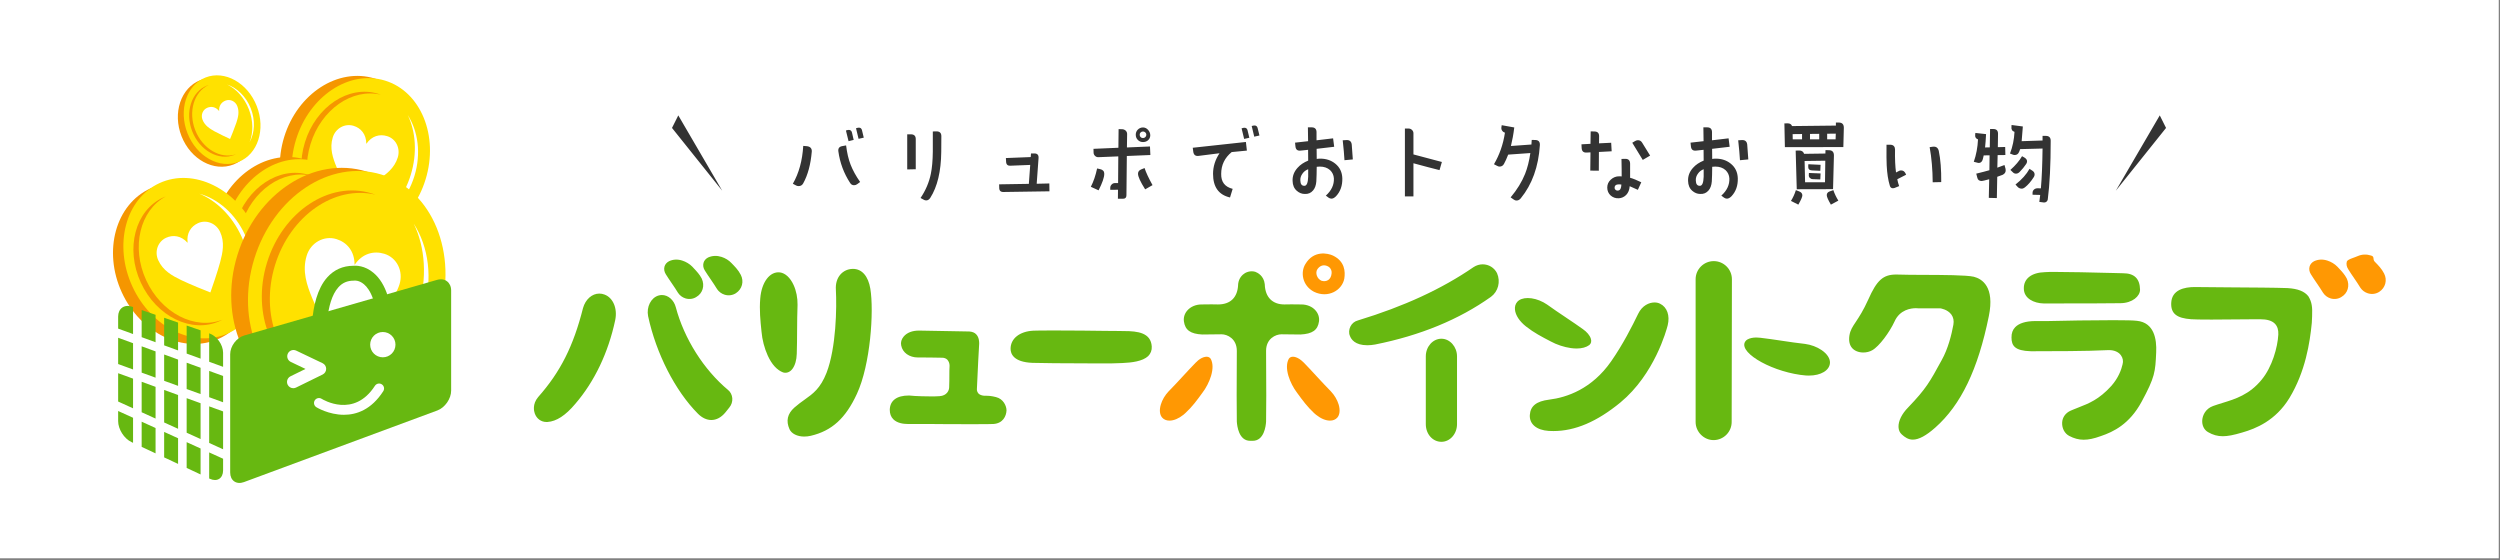 <svg width="531" height="119" viewBox="0 0 531 119" fill="none" xmlns="http://www.w3.org/2000/svg">
<rect x="0" y="0" width="531" height="119" fill="#808080" stroke="none"/>
<rect width="530.734" height="118.579" fill="white"/>
<path fill-rule="evenodd" clip-rule="evenodd" d="M282.833 58.07C282.713 59.409 281.776 59.93 280.718 59.643C279.781 59.294 279.255 57.956 279.843 57.138C280.484 56.268 281.307 56.206 282.015 56.555C282.77 56.909 282.89 57.721 282.833 58.07ZM283.124 54.284C282.015 53.763 279.02 53.122 277.26 56.091C276.208 57.779 276.557 60.633 279.083 61.971C282.072 63.425 285.062 61.68 285.531 59.175C285.765 57.664 285.645 55.508 283.124 54.284Z" fill="#FF9803"/>
<path fill-rule="evenodd" clip-rule="evenodd" d="M154.648 82.835C149.477 78.523 145.32 71.945 143.539 65.257C143.143 63.731 141.93 62.663 140.596 62.663C140.357 62.663 140.112 62.7 139.898 62.762C138.273 63.215 137.268 65.184 137.659 67.158C139.352 75.07 143.404 83.007 148.242 87.872C149.112 88.747 150.102 89.21 151.086 89.21C152.164 89.21 153.19 88.663 154.065 87.611L154.893 86.575C155.367 86.012 155.596 85.299 155.539 84.575C155.477 83.872 155.148 83.236 154.648 82.835ZM128.414 62.57C128.055 62.429 127.68 62.356 127.299 62.356C125.742 62.356 124.352 63.585 123.831 65.439C121.789 73.523 119.034 78.997 114.299 84.341C113.034 85.846 113.424 87.361 113.576 87.788C113.966 88.929 114.93 89.632 116.081 89.632H116.096L116.284 89.627C118.19 89.502 120.122 88.242 122.195 85.773C126.273 81.038 129.206 74.893 130.669 67.997C131.185 65.533 130.232 63.252 128.414 62.57ZM168.56 60.533C167.846 58.971 166.784 58.002 165.648 57.856C163.503 57.611 161.753 59.94 161.477 63.393C161.273 65.877 161.497 68.044 161.747 70.45C161.878 72.111 162.372 74.002 163.065 75.518C163.914 77.372 165.013 78.606 166.336 79.106C167.076 79.314 167.779 79.049 168.31 78.351C168.867 77.617 169.201 76.46 169.232 75.153C169.289 73.601 169.294 71.877 169.305 70.132C169.315 68.346 169.331 66.538 169.398 64.747C169.424 63.268 169.128 61.768 168.56 60.533ZM184.862 61.34C184.419 58.653 183.076 57.111 181.18 57.111L181.003 57.117C180.018 57.158 179.133 57.585 178.497 58.309C177.789 59.122 177.456 60.236 177.539 61.538C177.747 65.314 177.607 73.856 175.56 79.179C174.247 82.507 172.695 83.611 170.898 84.887C170.201 85.382 169.482 85.898 168.711 86.58C167.247 87.898 166.909 89.398 167.685 91.153C168.112 92.111 169.341 92.726 170.815 92.726C171.258 92.726 171.727 92.674 172.206 92.564C176.685 91.512 179.612 88.846 182.008 83.653C184.898 77.424 185.643 66.096 184.862 61.34ZM211.544 84.341C210.591 84.101 210.07 84.054 209.211 84.054H209.117C208.924 84.054 208.258 84.007 207.831 83.585C207.596 83.299 207.451 82.971 207.497 82.544C207.643 79.096 207.924 73.617 207.977 73.002C207.977 72.627 207.977 71.684 207.357 71.023C207.023 70.643 206.503 70.455 205.883 70.408C204.122 70.361 197.789 70.262 195.268 70.216H195.169C193.794 70.216 192.648 70.643 191.935 71.492C191.461 72.059 191.268 72.721 191.414 73.382C191.701 74.893 193.128 75.929 194.982 75.929C196.076 75.929 198.456 75.929 200.122 75.981C200.549 75.981 200.93 76.122 201.216 76.403C201.503 76.736 201.69 77.158 201.69 77.679C201.643 78.294 201.643 79.049 201.643 79.804C201.643 80.419 201.643 81.221 201.602 82.257C201.602 82.924 201.122 84.054 199.549 84.148C198.977 84.195 198.315 84.195 197.695 84.195C196.362 84.195 195.122 84.148 194.268 84.101C193.742 84.054 193.362 84.007 193.128 84.007H193.029C190.461 84.007 189.034 85.091 188.987 87.028C188.987 87.877 189.227 88.538 189.747 89.059C190.56 89.867 191.841 90.054 192.794 90.054H197.169C199.93 90.096 203.503 90.096 206.357 90.096C208.977 90.096 210.497 90.096 211.018 90.054C213.018 89.913 213.732 88.398 213.784 87.174C213.784 86.226 213.117 84.716 211.544 84.341ZM238.784 70.32C238.305 70.32 236.831 70.278 234.69 70.278C229.883 70.236 230.102 70.195 224.674 70.195C221.581 70.195 220.076 70.195 219.456 70.236C216.555 70.398 214.648 71.913 214.648 74.08C214.648 75.143 215.268 76.903 219.263 77.07C220.789 77.111 225.513 77.189 233.029 77.189C235.935 77.189 236.971 77.189 238.352 77.111C240.398 77.028 242.685 76.742 243.872 75.637C244.398 75.106 244.685 74.408 244.633 73.591C244.445 70.684 241.685 70.32 238.784 70.32ZM317.971 58.023C317.388 56.861 316.216 56.143 314.919 56.143C314.253 56.143 313.602 56.34 312.997 56.726C306.242 61.372 298.216 65.075 288.451 68.049C287.737 68.226 287.143 68.7 286.826 69.356C286.513 69.976 286.461 70.757 286.711 71.314C286.977 72.07 287.81 73.33 290.419 73.33C290.945 73.33 291.549 73.273 292.07 73.174C301.638 71.268 309.914 67.861 316.669 63.054C318.221 61.913 318.758 59.84 317.971 58.023ZM306.159 71.945C304.331 71.945 302.841 73.627 302.841 75.689V90.096C302.841 92.195 304.299 93.841 306.159 93.841C307.982 93.841 309.471 92.158 309.471 90.096V75.689C309.471 73.658 307.956 71.945 306.159 71.945ZM352.586 64.502C352.247 64.33 351.841 64.242 351.414 64.242C350.294 64.242 348.794 64.877 347.94 66.663C346.69 69.247 344.747 73.096 342.216 76.736C338.117 82.627 332.794 84.419 329.055 84.882C326.336 85.216 325.06 86.231 324.935 88.153C324.826 90.075 326.372 91.367 328.966 91.528C329.284 91.544 329.612 91.554 329.951 91.554C334.549 91.554 339.201 89.57 344.18 85.481C351.435 79.476 353.956 70.132 354.221 69.085C354.727 67.023 354.091 65.226 352.586 64.502ZM337.888 71.919C337.674 71.231 337.049 70.492 336.185 69.893C335.143 69.143 333.971 68.351 332.753 67.538L332.544 67.393C331.201 66.497 329.893 65.617 328.617 64.695C327.596 63.992 326.414 63.518 325.289 63.361C325.008 63.32 324.747 63.304 324.487 63.304C323.503 63.304 322.706 63.596 322.258 64.122C321.872 64.564 321.711 65.143 321.779 65.778C321.893 66.955 322.747 68.252 324.112 69.33C325.799 70.663 327.456 71.523 329.383 72.523C330.628 73.205 332.206 73.731 333.633 73.929C334.065 73.992 334.482 74.023 334.872 74.023C335.992 74.023 336.909 73.773 337.57 73.288C337.966 72.945 338.076 72.486 337.888 71.919Z" fill="#67B811"/>
<path fill-rule="evenodd" clip-rule="evenodd" d="M498.457 59.159C498.014 58.3 497.41 57.659 496.77 56.977L496.442 56.628C495.905 56.071 495.113 55.592 494.332 55.347C493.343 55.029 492.384 55.076 491.514 55.482C491.025 55.737 490.681 56.144 490.546 56.638C490.405 57.164 490.509 57.743 490.827 58.243C491.197 58.847 491.634 59.487 492.082 60.144C492.535 60.81 492.999 61.493 493.421 62.185C493.791 62.748 494.343 63.17 494.978 63.368C495.78 63.623 496.65 63.508 497.306 63.081C498.666 62.305 499.155 60.675 498.457 59.159ZM506.374 58.076C505.853 57.066 505.16 56.357 504.389 55.576C503.879 55.013 504.436 54.529 503.629 54.279C502.65 53.967 501.681 53.998 500.77 54.399C500.275 54.654 498.598 55.066 498.462 55.56C498.322 56.086 498.421 56.659 498.749 57.159C499.113 57.769 499.556 58.409 499.999 59.06C500.457 59.727 500.916 60.409 501.337 61.102C501.707 61.664 502.275 62.092 502.926 62.295C503.749 62.56 504.629 62.446 505.343 61.993C506.676 61.128 507.108 59.482 506.374 58.076Z" fill="#FF9803"/>
<path fill-rule="evenodd" clip-rule="evenodd" d="M149.043 59.159C148.6 58.3 147.996 57.659 147.356 56.977L147.033 56.628C146.491 56.071 145.699 55.592 144.913 55.347C143.929 55.029 142.97 55.076 142.106 55.482C141.616 55.738 141.267 56.144 141.132 56.639C140.991 57.165 141.095 57.743 141.413 58.243C141.783 58.847 142.22 59.488 142.668 60.144C143.121 60.81 143.59 61.493 144.007 62.185C144.376 62.748 144.929 63.17 145.564 63.368C146.371 63.623 147.236 63.508 147.892 63.081C149.251 62.305 149.746 60.675 149.043 59.159ZM157.335 58.363C156.814 57.352 156.116 56.649 155.35 55.863C154.84 55.305 154.059 54.821 153.257 54.566C152.277 54.253 151.309 54.284 150.397 54.691C149.902 54.946 149.554 55.352 149.423 55.847C149.283 56.373 149.382 56.951 149.705 57.451C150.074 58.055 150.517 58.696 150.96 59.347C151.418 60.019 151.876 60.696 152.298 61.394C152.668 61.951 153.231 62.378 153.887 62.587C154.71 62.847 155.59 62.738 156.298 62.279C157.632 61.415 158.069 59.774 157.335 58.363Z" fill="#67B811"/>
<path fill-rule="evenodd" clip-rule="evenodd" d="M257.165 76.231C256.968 75.924 256.665 75.768 256.275 75.768C256.186 75.768 256.098 75.773 256.004 75.794C255.525 75.867 254.999 76.127 254.488 76.538C254.301 76.689 254.124 76.856 253.952 77.038C253.119 77.887 252.228 78.846 251.332 79.82L251.191 79.971C250.191 81.054 249.212 82.117 248.212 83.127C247.441 83.939 246.858 84.929 246.566 85.913C246.212 87.085 246.316 88.101 246.848 88.7C247.218 89.117 247.754 89.341 248.395 89.341C249.311 89.341 250.363 88.898 251.358 88.101C251.499 87.986 251.645 87.861 251.785 87.726C253.223 86.403 254.218 85.038 255.374 83.45C256.165 82.429 256.858 81.075 257.228 79.835C257.671 78.351 257.645 77.132 257.165 76.231ZM284.327 85.913C284.03 84.929 283.447 83.939 282.686 83.132C281.681 82.117 280.697 81.054 279.697 79.971L279.561 79.82C278.66 78.846 277.775 77.887 276.941 77.033C276.764 76.851 276.587 76.689 276.4 76.544C275.889 76.127 275.363 75.867 274.884 75.788C274.79 75.773 274.702 75.768 274.619 75.768C274.228 75.768 273.926 75.924 273.738 76.216C273.244 77.132 273.223 78.351 273.66 79.835C274.03 81.075 274.723 82.429 275.52 83.455C276.671 85.038 277.671 86.398 279.103 87.731C279.244 87.861 279.389 87.986 279.535 88.101C280.525 88.898 281.577 89.341 282.499 89.341C283.134 89.341 283.671 89.117 284.04 88.705C284.572 88.106 284.676 87.085 284.327 85.913Z" fill="#FF9803"/>
<path fill-rule="evenodd" clip-rule="evenodd" d="M279.405 65.919C278.728 65.133 277.603 64.664 276.399 64.664L275.655 64.659C275.316 64.654 274.863 64.643 274.326 64.643C273.899 64.643 273.425 64.648 272.806 64.664C270.264 64.664 268.748 63.133 268.639 60.456L268.634 60.352C268.431 58.586 267.144 57.925 266.613 57.727C266.389 57.664 266.134 57.622 265.873 57.622C265.373 57.622 264.884 57.758 264.451 57.997C263.868 58.352 263.134 59.05 262.983 60.315L262.978 60.456C262.868 63.169 261.353 64.664 258.707 64.664C258.196 64.648 257.712 64.643 257.29 64.643C256.759 64.643 256.306 64.654 255.957 64.659L255.212 64.664C254.009 64.664 252.889 65.138 252.201 65.93C251.613 66.586 251.353 67.414 251.462 68.258C251.717 70.112 252.853 70.919 255.353 71.049C255.399 71.049 257.061 71.049 259.446 71.003C260.707 71.003 262.701 71.956 262.701 74.523C262.655 81.299 262.655 88.039 262.701 89.529C262.759 90.492 263.129 93.628 265.53 93.628L265.868 93.622C265.941 93.628 266.009 93.628 266.082 93.628C268.488 93.628 268.863 90.503 268.915 89.555C268.967 88.039 268.967 81.289 268.915 74.513C268.915 71.956 270.92 71.003 272.191 71.003C274.306 71.044 275.858 71.049 276.212 71.049C278.759 70.919 279.899 70.112 280.155 68.263C280.264 67.414 279.998 66.586 279.405 65.919ZM490.3 62.935C489.478 61.878 488.061 61.32 485.858 61.19C483.274 61.091 478.134 61.065 473.603 61.034C470.493 61.018 467.754 61.003 466.524 60.971L466.165 60.966C463.936 60.966 461.259 61.56 461.165 64.383C461.087 66.591 462.311 67.581 465.399 67.805C465.962 67.852 467.42 67.878 469.728 67.878C472.55 67.878 476.139 67.841 478.925 67.81L480.004 67.805C481.55 67.805 482.566 68.112 483.201 68.768C483.722 69.315 483.962 70.065 483.915 71.055C483.769 73.773 482.608 77.93 480.399 80.617C477.795 83.826 474.759 84.758 472.066 85.581C471.379 85.794 470.696 86.003 470.04 86.242C468.483 86.815 467.842 88.154 467.759 89.216C467.67 90.331 468.144 91.31 468.993 91.784C470.009 92.378 470.998 92.654 472.108 92.654C473.175 92.654 474.373 92.424 476.259 91.862C479.139 91.034 483.311 89.372 486.274 84.539C489.675 78.914 490.618 72.794 491.03 68.549C491.03 68.549 491.087 67.352 491.092 67.174C491.165 65.253 491.066 64.185 490.3 62.935ZM419.233 58.779C417.66 58.414 412.582 58.398 408.498 58.383C406.488 58.378 404.587 58.367 403.306 58.32C403.118 58.315 402.936 58.31 402.759 58.31C399.978 58.31 398.644 59.503 396.821 63.622C395.774 65.951 394.889 67.284 394.181 68.357C393.467 69.424 392.998 70.133 392.816 71.258C392.644 72.362 392.832 73.273 393.373 73.904C393.91 74.523 394.78 74.872 395.764 74.872C396.441 74.872 397.108 74.706 397.649 74.398C399.17 73.56 401.363 70.518 402.384 68.315C403.514 65.737 405.941 65.461 406.936 65.461C407.108 65.461 407.311 65.466 407.446 65.487L412.134 65.492C412.196 65.503 413.665 65.711 414.472 66.81C414.905 67.414 415.045 68.133 414.899 68.961C414.514 71.076 413.764 74.102 412.41 76.497C409.873 81.148 409.108 82.555 405.306 86.523C403.946 87.898 403.191 89.424 403.243 90.706C403.264 91.357 403.514 91.904 403.946 92.284C404.576 92.852 405.3 93.378 406.28 93.378C407.55 93.378 409.113 92.539 411.056 90.815C416.514 85.987 420.129 78.471 422.425 67.164C423.717 60.898 420.978 59.221 419.233 58.779ZM453.899 68.143C453.212 68.049 451.535 68.008 448.889 68.008C444.488 68.008 438.373 68.102 434.847 68.195H432.144C430.254 68.221 428.832 68.664 428.035 69.487C427.493 70.039 427.228 70.773 427.243 71.68C427.243 73.414 427.925 74.508 431.326 74.602H432.373C435.389 74.602 443.399 74.602 447.722 74.367L447.957 74.362C449.05 74.362 449.946 74.742 450.467 75.435C450.899 76.008 451.03 76.721 450.832 77.388C450.576 78.529 449.957 80.253 448.451 81.966C445.842 84.846 443.686 85.685 441.394 86.576C441.04 86.701 440.691 86.846 440.321 87.008L439.816 87.221C438.712 87.706 438.035 88.664 437.998 89.789C437.957 90.997 438.53 92.065 439.478 92.576C440.509 93.128 441.519 93.398 442.561 93.398C443.613 93.398 444.733 93.164 446.212 92.628C448.894 91.727 452.295 90.086 454.858 85.367C457.738 80.065 457.79 78.961 457.972 74.862C458.113 72.008 457.53 68.523 453.899 68.143ZM434.04 64.451H436.42C440.561 64.451 448.264 64.451 450.399 64.398C452.962 64.362 454.545 62.883 454.545 61.539C454.504 59.185 453.332 58.039 450.951 58.039C450.451 58.013 449.795 58.003 448.941 57.987C448.363 57.977 447.722 57.966 447.061 57.945C444.493 57.878 439.712 57.758 436.514 57.758C435.566 57.758 434.879 57.758 434.342 57.805C431.493 57.888 429.816 59.19 429.863 61.289C429.863 63.404 432.03 64.409 434.04 64.451ZM386.899 74.352C385.92 73.685 384.681 73.221 383.41 73.049C381.785 72.867 380.144 72.628 378.472 72.378L378.243 72.341C376.738 72.117 375.254 71.898 373.894 71.742C373.608 71.706 373.326 71.685 373.056 71.685C372.295 71.685 371.639 71.831 371.149 72.107C371.05 72.164 370.978 72.227 370.899 72.289C368.691 74.466 375.535 78.648 382.379 79.622C382.769 79.674 383.155 79.727 383.561 79.753C383.785 79.768 384.004 79.773 384.217 79.773C386.774 79.773 388.613 78.659 388.686 77.06C388.722 76.138 388.071 75.148 386.899 74.352ZM364.004 55.461C361.884 55.461 360.149 57.19 360.149 59.31V89.628C360.149 91.716 361.894 93.477 363.957 93.477C366.076 93.477 367.806 91.753 367.806 89.633L367.858 59.31C367.858 57.19 366.129 55.461 364.004 55.461Z" fill="#67B811"/>
<path fill-rule="evenodd" clip-rule="evenodd" d="M179.714 30.883L178.818 31.049C178.234 31.174 177.984 31.549 178.068 32.154C178.401 34.57 179.234 36.82 180.568 38.862C180.776 39.195 181.047 39.341 181.401 39.341C181.63 39.341 181.839 39.279 182.047 39.133L182.693 38.654C181.797 37.383 181.13 36.154 180.672 34.987C180.214 33.82 179.901 32.445 179.714 30.883ZM171.38 31.049L170.609 30.987C170.422 34.112 169.693 36.779 168.401 39.029L169.109 39.404C169.276 39.487 169.443 39.529 169.63 39.529C170.047 39.529 170.38 39.341 170.589 38.966C171.589 37.175 172.193 34.904 172.422 32.195C172.464 31.529 172.109 31.133 171.38 31.049ZM183.464 29.237L183.089 27.674C183.005 27.299 182.776 27.112 182.443 27.112C182.339 27.112 182.255 27.133 182.214 27.133L181.818 27.237L182.359 29.487L183.464 29.237ZM181.318 29.716L180.964 28.174C180.88 27.799 180.651 27.591 180.297 27.591C180.255 27.591 180.172 27.612 180.068 27.612L179.672 27.716L180.234 29.987L181.318 29.716ZM198.839 27.904L198.13 27.924V32.175C198.109 34.133 197.964 35.695 197.714 36.904C197.339 38.737 196.609 40.445 195.526 42.05L196.13 42.383C196.339 42.508 196.526 42.57 196.714 42.57C197.068 42.57 197.359 42.383 197.589 42.029C199.089 39.675 199.88 36.425 199.922 32.258C199.922 30.904 199.943 29.799 199.943 28.924C199.943 28.216 199.568 27.883 198.839 27.904ZM193.464 28.529H192.693V35.987L194.505 35.945V29.529C194.505 28.862 194.151 28.529 193.464 28.529ZM222.88 38.966L220.193 39.029L220.589 33.57C220.63 32.925 220.339 32.591 219.714 32.591H218.984L218.922 33.362L213.651 33.57L213.693 34.32C213.714 34.945 214.026 35.237 214.63 35.195L218.818 35.029L218.526 39.05L212.214 39.154L212.234 39.883C212.234 40.508 212.547 40.8 213.151 40.779L222.901 40.633L222.88 38.966ZM243.109 35.695L242.422 35.966C241.943 36.154 241.714 36.466 241.714 36.904C241.714 37.508 242.214 38.612 243.234 40.216L244.797 39.32C243.964 37.82 243.401 36.612 243.109 35.695ZM244.255 31.112L239.359 31.32L239.401 28.466C239.401 28.174 239.297 27.945 239.109 27.758C238.901 27.57 238.672 27.466 238.38 27.445L237.589 27.424L237.547 31.383L232.255 31.612L232.276 32.404C232.276 32.695 232.401 32.945 232.609 33.133C232.818 33.32 233.047 33.404 233.339 33.383L237.526 33.216L237.484 38.883H236.839C236.547 38.883 236.297 38.987 236.109 39.195C235.901 39.404 235.818 39.633 235.818 39.925V40.32L237.464 40.3L237.443 42.216H238.526C239.005 42.216 239.255 41.966 239.255 41.487L239.339 33.133L244.339 32.925L244.255 31.112ZM242.276 28.133C242.401 28.008 242.568 27.924 242.776 27.924C242.964 27.924 243.13 28.008 243.276 28.133C243.401 28.258 243.484 28.424 243.484 28.612C243.484 28.82 243.401 28.987 243.276 29.112C243.13 29.258 242.964 29.32 242.776 29.32C242.568 29.32 242.401 29.258 242.276 29.112C242.13 28.987 242.068 28.82 242.068 28.612C242.068 28.424 242.13 28.258 242.276 28.133ZM242.776 30.174C243.193 30.174 243.568 30.049 243.859 29.779C244.151 29.508 244.318 29.154 244.318 28.737C244.318 28.32 244.151 27.924 243.859 27.591C243.568 27.258 243.193 27.07 242.776 27.07C242.339 27.07 241.964 27.237 241.672 27.529C241.38 27.82 241.234 28.195 241.234 28.612C241.234 29.049 241.38 29.424 241.672 29.716C241.964 30.029 242.339 30.174 242.776 30.174ZM233.672 35.925L233.026 35.779C232.714 37.237 232.276 38.55 231.693 39.675L233.339 40.425C234.13 38.862 234.547 37.695 234.547 36.904C234.547 36.383 234.255 36.05 233.672 35.925ZM267.13 27.237C267.047 26.862 266.818 26.654 266.484 26.654C266.401 26.654 266.339 26.674 266.255 26.674L265.859 26.758L266.401 29.029L267.505 28.779L267.13 27.237ZM261.609 32.3L264.839 31.987L264.63 30.154L253.339 31.383L253.443 32.175C253.526 32.883 253.901 33.195 254.568 33.112L259.026 32.55C258.109 33.925 257.651 35.383 257.651 36.925C257.651 39.716 258.839 41.383 261.255 41.945L261.818 40.112C260.151 39.695 259.339 38.633 259.38 36.925C259.38 35.05 260.13 33.508 261.609 32.3ZM264.339 27.133C264.255 27.133 264.193 27.154 264.109 27.154L263.714 27.258L264.255 29.508L265.359 29.258L264.984 27.695C264.901 27.32 264.672 27.133 264.339 27.133ZM287.109 30.695C287.026 29.987 286.589 29.674 285.839 29.758L285.193 29.799C285.38 31.508 285.505 32.904 285.568 34.029L287.339 33.862C287.276 32.82 287.193 31.779 287.109 30.695ZM277.859 37.529C277.818 38.82 277.547 39.466 277.068 39.466C276.505 39.487 276.214 39.112 276.193 38.362C276.151 37.82 276.318 37.3 276.672 36.841C276.964 36.425 277.359 36.133 277.859 35.945V37.529ZM283.609 34.758C282.734 34.05 281.672 33.695 280.422 33.695C280.172 33.695 279.922 33.716 279.672 33.758L279.651 31.612L283.38 31.174L283.151 29.383L279.63 29.799V28.07C279.63 27.404 279.276 27.049 278.609 27.049H277.797L277.839 29.987L275.068 30.299L275.151 31.091C275.214 31.779 275.589 32.07 276.276 31.987L277.839 31.82L277.859 34.112C276.943 34.487 276.172 34.987 275.589 35.654C274.859 36.466 274.505 37.383 274.547 38.425C274.568 39.32 274.859 40.029 275.443 40.529C275.943 40.966 276.505 41.195 277.13 41.195C277.859 41.237 278.443 40.987 278.901 40.445C279.297 39.987 279.526 39.341 279.589 38.529C279.63 37.654 279.672 36.633 279.672 35.425C279.901 35.404 280.13 35.383 280.339 35.383C281.214 35.383 281.943 35.633 282.505 36.133C283.005 36.612 283.276 37.195 283.318 37.883C283.38 39.237 282.818 40.466 281.609 41.55L282.193 41.987C282.38 42.112 282.589 42.195 282.797 42.195C283.13 42.195 283.443 42.008 283.776 41.675C284.693 40.695 285.151 39.425 285.109 37.862C285.068 36.57 284.568 35.529 283.609 34.758ZM300.214 32.8V28.299C300.214 28.029 300.109 27.799 299.901 27.591C299.693 27.404 299.464 27.299 299.172 27.299H298.401V41.716H300.214V34.675C302.484 35.3 304.339 35.779 305.755 36.133L306.255 34.404C303.526 33.675 301.505 33.133 300.214 32.8ZM326.13 29.737L325.339 29.716L325.276 30.695L320.922 31.008C321.214 29.799 321.464 28.487 321.63 27.07L318.964 26.591L318.901 27.008C318.859 27.279 318.901 27.529 319.047 27.737C319.193 27.966 319.401 28.112 319.651 28.174C319.276 30.674 318.484 32.904 317.318 34.883L317.964 35.216C318.172 35.341 318.339 35.383 318.505 35.383C318.922 35.383 319.234 35.195 319.443 34.82C319.734 34.279 320.047 33.612 320.339 32.841L325.047 32.508C324.797 34.216 324.422 35.695 323.922 36.945C323.255 38.612 322.234 40.279 320.859 41.925L321.484 42.362C321.672 42.508 321.88 42.591 322.13 42.591C322.464 42.591 322.755 42.425 323.005 42.133C325.422 39.175 326.776 35.404 327.068 30.841C327.109 30.133 326.797 29.758 326.13 29.737ZM348.776 30.279C348.568 29.945 348.276 29.779 347.901 29.779C347.693 29.779 347.505 29.841 347.318 29.945L346.693 30.32C347.734 32.029 348.464 33.237 348.922 33.966L350.484 33.05C349.734 31.841 349.172 30.924 348.776 30.279ZM343.714 40.466C343.505 40.508 343.318 40.466 343.172 40.341C343.005 40.216 342.943 40.07 342.943 39.862C342.943 39.404 343.255 39.154 343.88 39.154C344.068 39.154 344.234 39.175 344.38 39.195C344.359 39.987 344.13 40.425 343.714 40.466ZM346.234 34.758C346.214 34.05 345.859 33.716 345.151 33.737L344.401 33.758C344.443 35.362 344.443 36.591 344.443 37.466C344.193 37.466 344.026 37.445 343.922 37.445C343.214 37.445 342.63 37.695 342.13 38.154C341.63 38.612 341.38 39.175 341.38 39.841C341.38 40.529 341.63 41.091 342.109 41.529C342.589 41.945 343.172 42.154 343.859 42.112C344.443 42.07 344.964 41.841 345.401 41.404C345.839 40.945 346.089 40.341 346.151 39.55C346.922 39.883 347.505 40.154 347.88 40.32L348.609 38.716C347.651 38.258 346.859 37.925 346.234 37.758C346.255 36.925 346.255 35.925 346.234 34.758ZM342.214 30.32L339.63 30.445L339.651 28.924C339.651 28.258 339.318 27.924 338.63 27.924L337.859 27.904L337.818 30.549L335.901 30.654L335.943 31.445C335.984 32.133 336.339 32.445 337.005 32.404L337.818 32.362L337.776 36.237L339.589 36.258L339.609 32.279L342.318 32.133L342.214 30.32ZM371.109 30.695C371.026 29.987 370.589 29.674 369.839 29.758L369.193 29.799C369.38 31.508 369.505 32.904 369.568 34.029L371.339 33.862C371.276 32.82 371.193 31.779 371.109 30.695ZM361.859 37.529C361.818 38.82 361.547 39.466 361.068 39.466C360.505 39.487 360.214 39.112 360.193 38.362C360.151 37.82 360.318 37.3 360.672 36.841C360.964 36.425 361.359 36.133 361.859 35.945V37.529ZM367.609 34.758C366.734 34.05 365.672 33.695 364.422 33.695C364.172 33.695 363.922 33.716 363.672 33.758L363.651 31.612L367.38 31.174L367.151 29.383L363.63 29.799V28.07C363.63 27.404 363.276 27.049 362.609 27.049H361.797L361.839 29.987L359.068 30.299L359.151 31.091C359.214 31.779 359.589 32.07 360.276 31.987L361.839 31.82L361.859 34.112C360.943 34.487 360.172 34.987 359.589 35.654C358.859 36.466 358.505 37.383 358.547 38.425C358.568 39.32 358.859 40.029 359.443 40.529C359.943 40.966 360.505 41.195 361.13 41.195C361.859 41.237 362.443 40.987 362.901 40.445C363.297 39.987 363.526 39.341 363.589 38.529C363.63 37.654 363.672 36.633 363.672 35.425C363.901 35.404 364.13 35.383 364.339 35.383C365.214 35.383 365.943 35.633 366.505 36.133C367.005 36.612 367.276 37.195 367.318 37.883C367.38 39.237 366.818 40.466 365.609 41.55L366.193 41.987C366.38 42.112 366.589 42.195 366.797 42.195C367.13 42.195 367.443 42.008 367.776 41.675C368.693 40.695 369.151 39.425 369.109 37.862C369.068 36.57 368.568 35.529 367.609 34.758ZM387.693 34.133L387.63 38.716H383.401L383.297 34.195L387.693 34.133ZM389.339 40.175L389.526 33.029C389.526 32.3 389.193 31.924 388.505 31.904L387.734 31.883L387.714 32.612L383.193 32.675C383.026 32.195 382.693 31.966 382.151 31.966L381.401 31.987L381.63 40.195L389.339 40.175ZM388.63 40.654C388.214 40.8 388.005 41.07 388.005 41.445C388.005 41.82 388.297 42.466 388.88 43.466L390.464 42.612C390.005 41.862 389.651 41.133 389.401 40.383L388.63 40.654ZM389.88 29.591H388.089V28.404L389.922 28.383L389.88 29.591ZM386.401 29.591H384.443V28.445L386.401 28.424V29.591ZM382.755 29.591H380.776L380.755 28.487L382.755 28.466V29.591ZM390.568 26.029H389.943V26.674L380.63 26.779C380.484 26.383 380.172 26.195 379.672 26.195L379.005 26.216L379.109 31.258L391.526 31.237L391.63 27.133C391.63 26.404 391.276 26.029 390.568 26.029ZM384.193 37.154C384.172 37.404 384.234 37.612 384.401 37.779C384.568 37.945 384.776 38.05 385.026 38.05L386.63 38.112L386.693 36.841L384.214 36.737L384.193 37.154ZM384.859 36.195L386.63 36.279L386.693 35.008L384.089 34.883L384.068 35.3C384.026 35.883 384.297 36.175 384.859 36.195ZM382.151 40.654L381.443 40.383C381.172 41.258 380.818 42.008 380.401 42.675L381.964 43.466C382.526 42.487 382.818 41.841 382.818 41.487C382.818 41.112 382.589 40.82 382.151 40.654ZM411.797 32.05C411.63 31.383 411.234 31.091 410.568 31.154L409.859 31.258C410.276 33.55 410.484 36.05 410.505 38.716L412.318 38.675C412.339 36.05 412.172 33.841 411.797 32.05ZM404.693 36.758C404.484 36.383 404.193 36.195 403.776 36.195C403.609 36.195 403.443 36.237 403.318 36.32L402.714 36.633C402.547 35.383 402.464 33.758 402.505 31.758C402.505 31.487 402.443 31.258 402.276 31.049C402.109 30.841 401.818 30.737 401.443 30.737H400.693C400.672 32.862 400.693 34.32 400.734 35.133C400.818 36.8 401.026 38.237 401.401 39.445C401.505 39.82 401.734 39.987 402.068 39.987C402.151 39.987 402.276 39.966 402.401 39.925L403.38 39.529C403.214 39.07 403.068 38.57 402.984 38.07L404.859 37.112L404.693 36.758ZM432.151 37.05C432.151 36.716 431.984 36.445 431.651 36.237L431.068 35.862C430.422 37.029 429.422 38.154 428.089 39.195L428.547 39.695C428.776 39.945 429.068 40.07 429.422 40.07C429.63 40.07 429.859 39.987 430.089 39.8C430.755 39.279 431.38 38.55 431.964 37.633C432.089 37.466 432.151 37.258 432.151 37.05ZM434.547 28.862H433.839V29.841L429.401 29.987C429.526 28.57 429.609 27.529 429.651 26.862L427.255 26.549L427.234 26.945C427.172 27.487 427.38 27.841 427.88 28.008C427.797 29.633 427.484 31.174 426.922 32.612L427.568 32.862C427.672 32.904 427.797 32.925 427.922 32.925C428.359 32.925 428.672 32.716 428.859 32.258C428.943 32.091 429.005 31.883 429.068 31.674L433.839 31.549C433.797 34.8 433.693 37.633 433.484 40.008L432.797 39.987C432.505 39.987 432.234 40.07 432.026 40.258C431.818 40.445 431.714 40.675 431.714 40.966V41.362L433.339 41.404C433.255 41.945 433.193 42.425 433.151 42.883L434.109 43.008C434.297 43.029 434.484 42.987 434.651 42.862C434.818 42.737 434.901 42.57 434.943 42.383C435.359 39.195 435.568 35.029 435.568 29.883C435.568 29.216 435.214 28.862 434.547 28.862ZM425.755 35.05C425.047 35.32 424.547 35.508 424.234 35.612L424.297 32.945L425.943 32.925L425.901 31.216L424.339 31.258L424.38 28.404C424.38 27.737 424.047 27.404 423.38 27.404H422.693L422.63 31.299L421.63 31.32C421.714 30.57 421.776 29.612 421.839 28.487L419.568 28.237L419.526 28.674C419.484 29.133 419.672 29.445 420.13 29.612C420.047 31.299 419.755 32.883 419.234 34.362L419.88 34.529C420.068 34.591 420.214 34.612 420.297 34.612C420.63 34.612 420.901 34.425 421.068 34.05C421.13 33.925 421.214 33.57 421.339 33.008L422.589 32.987L422.547 36.154C421.859 36.362 420.922 36.591 419.755 36.883L419.984 37.758C420.089 38.216 420.401 38.445 420.922 38.445C421.068 38.445 421.589 38.32 422.505 38.07L422.422 42.029L424.13 42.07L424.214 37.55C424.922 37.3 425.297 37.175 425.359 37.133C425.776 36.925 426.005 36.612 426.005 36.237C426.005 36.112 425.984 36.008 425.984 35.883L425.755 35.05ZM428.964 36.529C429.505 35.987 429.964 35.425 430.38 34.8C430.484 34.633 430.547 34.445 430.547 34.258C430.547 33.966 430.359 33.695 430.026 33.487L429.484 33.175C428.901 34.175 428.089 35.133 427.005 36.091L427.547 36.612C427.734 36.8 427.943 36.883 428.193 36.883C428.464 36.883 428.714 36.779 428.964 36.529ZM458.734 24.508L449.401 40.508L460.068 27.174L458.734 24.508ZM144.068 24.508L142.734 27.174L153.401 40.508L144.068 24.508Z" fill="#333333"/>
<path d="M88.505 37.758C85.666 47.019 77.057 52.597 69.286 50.206C61.505 47.821 57.51 38.378 60.354 29.117C63.198 19.857 71.802 14.284 79.578 16.675C87.354 19.055 91.349 28.498 88.505 37.758Z" fill="#F59600"/>
<path d="M90.394 38.107C87.556 47.368 79.092 52.982 71.488 50.649C63.884 48.316 60.03 38.92 62.873 29.66C65.712 20.404 74.181 14.784 81.78 17.118C89.379 19.451 93.238 28.852 90.394 38.107Z" fill="#FFE100"/>
<path d="M86.599 24.43C88.302 27.924 88.656 32.539 87.245 37.143C85.828 41.747 82.948 45.362 79.578 47.305C83.328 45.716 86.568 42.128 88.026 37.383C89.479 32.638 88.812 27.852 86.599 24.43Z" fill="white"/>
<path d="M65.949 30.607C68.215 23.232 74.819 18.665 80.912 20.123C80.715 20.05 80.522 19.982 80.319 19.92C74.064 18.003 67.1 22.623 64.761 30.243C62.423 37.862 65.595 45.597 71.85 47.519C72.048 47.581 72.251 47.633 72.454 47.68C66.59 45.467 63.689 37.982 65.949 30.607Z" fill="#F59600"/>
<path d="M77.834 30.518C78.964 28.872 80.641 28.424 82.224 28.914C84.115 29.492 85.078 31.518 84.49 33.43C83.787 35.737 82.005 37.055 80.235 38.221C78.537 39.341 75.25 41.195 74.422 41.638L74.386 41.622C73.948 40.794 72.292 37.424 71.511 35.544C70.698 33.586 69.969 31.497 70.677 29.19C71.271 27.247 73.245 26.159 75.099 26.726C76.667 27.206 77.792 28.513 77.797 30.508L77.834 30.518Z" fill="white"/>
<path d="M73.771 54.982C70.927 64.242 62.323 69.815 54.547 67.43C46.771 65.044 42.776 55.602 45.62 46.341C48.463 37.081 57.062 31.508 64.838 33.893C72.614 36.279 76.614 45.721 73.771 54.982Z" fill="#F59600"/>
<path d="M75.659 55.33C72.821 64.591 64.352 70.205 56.753 67.872C49.154 65.539 45.295 56.143 48.138 46.882C50.977 37.622 59.441 32.007 67.045 34.341C74.644 36.674 78.503 46.07 75.659 55.33Z" fill="#FFE100"/>
<path d="M71.865 41.654C73.562 45.149 73.922 49.758 72.51 54.363C71.094 58.972 68.213 62.587 64.844 64.524C68.594 62.935 71.833 59.352 73.292 54.602C74.745 49.857 74.078 45.076 71.865 41.654Z" fill="white"/>
<path d="M51.217 47.83C53.483 40.455 60.087 35.887 66.181 37.34C65.983 37.267 65.785 37.2 65.587 37.142C59.332 35.221 52.368 39.84 50.024 47.46C47.691 55.08 50.863 62.819 57.118 64.736C57.316 64.799 57.519 64.856 57.722 64.898C51.858 62.689 48.957 55.205 51.217 47.83Z" fill="#F59600"/>
<path d="M63.096 47.742C64.221 46.091 65.903 45.648 67.486 46.133C69.377 46.716 70.34 48.742 69.752 50.648C69.043 52.956 67.267 54.279 65.497 55.445C63.794 56.565 60.512 58.414 59.684 58.857L59.648 58.846C59.205 58.013 57.549 54.643 56.773 52.768C55.96 50.804 55.226 48.721 55.934 46.414C56.533 44.466 58.502 43.377 60.361 43.945C61.924 44.429 63.054 45.732 63.059 47.732L63.096 47.742Z" fill="white"/>
<path d="M52.639 49.831C56.676 58.633 53.952 68.519 46.561 71.909C39.165 75.295 29.905 70.904 25.869 62.097C21.832 53.289 24.551 43.404 31.947 40.019C39.337 36.628 48.603 41.019 52.639 49.831Z" fill="#F59600"/>
<path d="M54.281 48.831C58.318 57.638 55.729 67.461 48.5 70.774C41.271 74.086 32.141 69.633 28.109 60.826C24.073 52.024 26.656 42.201 33.885 38.888C41.114 35.576 50.245 40.029 54.281 48.831Z" fill="#FFE100"/>
<path d="M42.344 41.143C45.943 42.622 49.276 45.825 51.281 50.205C53.286 54.585 53.542 59.2 52.312 62.893C54.057 59.21 54.094 54.377 52.026 49.861C49.958 45.351 46.271 42.221 42.344 41.143Z" fill="white"/>
<path d="M31.035 59.486C27.821 52.471 29.717 44.669 35.238 41.705C35.04 41.778 34.852 41.861 34.66 41.95C28.712 44.674 26.581 52.757 29.904 60.007C33.222 67.247 40.738 70.913 46.686 68.189C46.878 68.101 47.061 68.012 47.243 67.908C41.394 70.158 34.253 66.502 31.035 59.486Z" fill="#F59600"/>
<path d="M39.85 51.524C39.589 49.539 40.548 48.091 42.053 47.399C43.855 46.576 45.923 47.451 46.756 49.269C47.761 51.461 47.308 53.628 46.761 55.68C46.235 57.644 45.017 61.211 44.694 62.091L44.652 62.107C43.777 61.774 40.298 60.367 38.464 59.482C36.553 58.55 34.621 57.482 33.615 55.284C32.767 53.44 33.517 51.315 35.282 50.503C36.772 49.826 38.475 50.05 39.813 51.539L39.85 51.524Z" fill="white"/>
<path d="M53.603 23.029C55.546 27.977 53.749 33.315 49.593 34.94C45.437 36.57 40.499 33.878 38.556 28.93C36.614 23.977 38.411 18.643 42.567 17.013C46.723 15.388 51.666 18.076 53.603 23.029Z" fill="#F59600"/>
<path d="M54.536 22.534C56.473 27.487 54.754 32.789 50.692 34.377C46.624 35.971 41.76 33.252 39.822 28.299C37.879 23.351 39.603 18.049 43.666 16.455C47.728 14.862 52.598 17.586 54.536 22.534Z" fill="#FFE100"/>
<path d="M48.234 17.951C50.161 18.873 51.885 20.732 52.854 23.196C53.818 25.66 53.812 28.196 53.026 30.18C54.099 28.217 54.266 25.571 53.271 23.029C52.276 20.498 50.354 18.665 48.234 17.951Z" fill="white"/>
<path d="M41.47 27.654C39.928 23.712 41.204 19.498 44.324 18.045C44.214 18.076 44.105 18.118 44.001 18.16C40.657 19.467 39.24 23.831 40.834 27.904C42.433 31.977 46.438 34.222 49.777 32.91C49.886 32.868 49.99 32.821 50.095 32.774C46.819 33.826 43.017 31.602 41.47 27.654Z" fill="#F59600"/>
<path d="M46.546 23.565C46.468 22.471 47.036 21.706 47.885 21.372C48.895 20.976 49.999 21.518 50.4 22.539C50.885 23.773 50.567 24.945 50.208 26.055C49.858 27.112 49.077 29.034 48.874 29.502L48.853 29.513C48.385 29.305 46.52 28.424 45.541 27.883C44.525 27.315 43.499 26.669 43.015 25.435C42.603 24.393 43.083 23.258 44.077 22.867C44.911 22.539 45.838 22.716 46.525 23.57L46.546 23.565Z" fill="white"/>
<path d="M30.088 71.613L33.042 72.691V66.863L30.088 65.847V71.613ZM34.865 73.352L37.823 74.43V68.514L34.865 67.493V73.352ZM28.26 80.42L25.094 79.269V85.285L28.26 86.727V80.42ZM25.094 77.321L28.26 78.477V72.894L25.094 71.738V77.321ZM33.042 80.217V74.634L30.088 73.555V79.144L33.042 80.217ZM37.823 91.076V83.899L34.865 82.826V89.733L37.823 91.076ZM34.865 75.295V80.884L37.823 81.957V76.373L34.865 75.295ZM39.646 69.144V75.097L42.604 76.175V70.165L39.646 69.144ZM33.042 82.165L30.088 81.087V87.561L33.042 88.904V82.165ZM42.604 78.113L39.646 77.04V82.629L42.604 83.701V78.113ZM44.427 76.837L47.385 77.915V74.93C47.385 73.217 46.057 71.358 44.438 70.8H44.427V76.837ZM28.26 70.951V65.212L28.037 65.139C26.417 64.582 25.094 65.524 25.094 67.233V69.795L28.26 70.951ZM28.26 88.733L25.094 87.295V89.451C25.094 91.165 26.359 93.16 27.912 93.889L28.26 94.055V88.733ZM44.427 96.092V101.628L44.562 101.691C46.109 102.415 47.385 101.613 47.385 99.899V97.436L44.427 96.092ZM44.427 78.779V84.363L47.385 85.441V79.858L44.427 78.779ZM47.385 87.384L44.427 86.311V94.082L47.385 95.425V87.384ZM42.604 95.259L39.646 93.915V99.389L42.604 100.774V95.259ZM37.823 93.087L34.865 91.738V97.149L37.823 98.535V93.087ZM39.646 84.571V91.91L42.604 93.253V85.644L39.646 84.571ZM33.042 96.295V90.91L30.088 89.566V94.91L33.042 96.295Z" fill="#67B811"/>
<path d="M90.599 66.533C86.547 79.752 74.26 87.71 63.161 84.299C52.062 80.893 46.359 67.419 50.416 54.205C54.474 40.981 66.755 33.028 77.854 36.434C88.953 39.841 94.656 53.315 90.599 66.533Z" fill="#F59600"/>
<path d="M93.293 67.033C89.236 80.246 77.157 88.262 66.308 84.934C55.454 81.601 49.949 68.189 54.006 54.97C58.064 41.757 70.147 33.741 80.996 37.069C91.845 40.403 97.35 53.814 93.293 67.033Z" fill="#FFE100"/>
<path d="M87.88 47.508C90.312 52.497 90.818 59.081 88.802 65.654C86.787 72.227 82.672 77.388 77.859 80.154C83.219 77.888 87.838 72.768 89.917 65.992C92 59.221 91.042 52.388 87.88 47.508Z" fill="white"/>
<path d="M58.41 56.326C61.64 45.8 71.067 39.279 79.765 41.357C79.483 41.253 79.202 41.16 78.916 41.071C69.989 38.331 60.046 44.93 56.707 55.805C53.369 66.68 57.9 77.722 66.827 80.462C67.114 80.55 67.4 80.628 67.692 80.691C59.322 77.534 55.181 66.857 58.41 56.326Z" fill="#F59600"/>
<path d="M75.361 56.2C76.97 53.846 79.366 53.216 81.626 53.903C84.33 54.731 85.699 57.627 84.866 60.351C83.856 63.648 81.314 65.523 78.783 67.195C76.361 68.789 71.678 71.44 70.491 72.07L70.439 72.054C69.814 70.867 67.449 66.054 66.335 63.377C65.178 60.57 64.132 57.596 65.142 54.299C65.991 51.528 68.814 49.971 71.46 50.783C73.694 51.471 75.298 53.336 75.309 56.19L75.361 56.2Z" fill="white"/>
<path d="M95.823 82.982C95.823 84.69 94.51 86.581 92.901 87.18L51.812 102.398C50.203 102.992 48.891 102.075 48.891 100.362V75.237C48.891 73.518 50.24 71.732 51.885 71.252L92.828 59.445C94.479 58.966 95.823 59.977 95.823 61.695V82.982Z" fill="#67B811"/>
<path d="M67.917 75.992C67.115 75.992 66.432 75.393 66.344 74.581C66.297 74.138 65.208 63.711 69.51 58.909C70.958 57.299 72.807 56.471 75.016 56.45C75.589 56.398 77.469 56.367 79.349 57.961C81.979 60.18 83.354 64.471 83.438 70.716C83.448 71.591 82.75 72.31 81.875 72.32C80.99 72.341 80.281 71.633 80.271 70.758C80.188 64.174 78.609 61.477 77.307 60.378C76.287 59.513 75.359 59.591 75.344 59.596C75.266 59.607 75.188 59.612 75.104 59.612C73.776 59.612 72.714 60.07 71.87 61.023C69.068 64.143 69.198 71.617 69.49 74.237C69.583 75.107 68.953 75.888 68.089 75.977C68.026 75.987 67.969 75.992 67.917 75.992Z" fill="#67B811"/>
<path d="M83.998 73.205C83.998 74.684 82.8 75.893 81.311 75.893C79.826 75.893 78.623 74.684 78.623 73.205C78.623 71.721 79.826 70.518 81.311 70.518C82.8 70.518 83.998 71.721 83.998 73.205ZM73.055 88.101C69.811 88.101 67.233 86.518 67.186 86.486C66.696 86.174 66.55 85.523 66.858 85.033C67.17 84.544 67.821 84.398 68.311 84.705C68.592 84.882 75.17 88.877 79.633 81.945C79.951 81.455 80.608 81.314 81.092 81.632C81.581 81.945 81.722 82.596 81.41 83.085C78.873 87.023 75.738 88.101 73.055 88.101ZM62.295 82.455C61.8 82.455 61.326 82.179 61.097 81.71C60.774 81.049 61.045 80.252 61.706 79.924L64.889 78.361L61.769 76.872C61.102 76.559 60.821 75.762 61.139 75.096C61.456 74.434 62.253 74.153 62.915 74.471L68.519 77.143C68.983 77.367 69.279 77.825 69.279 78.335C69.285 78.851 68.993 79.314 68.535 79.544L62.878 82.32C62.691 82.408 62.493 82.455 62.295 82.455Z" fill="white"/>
</svg>
